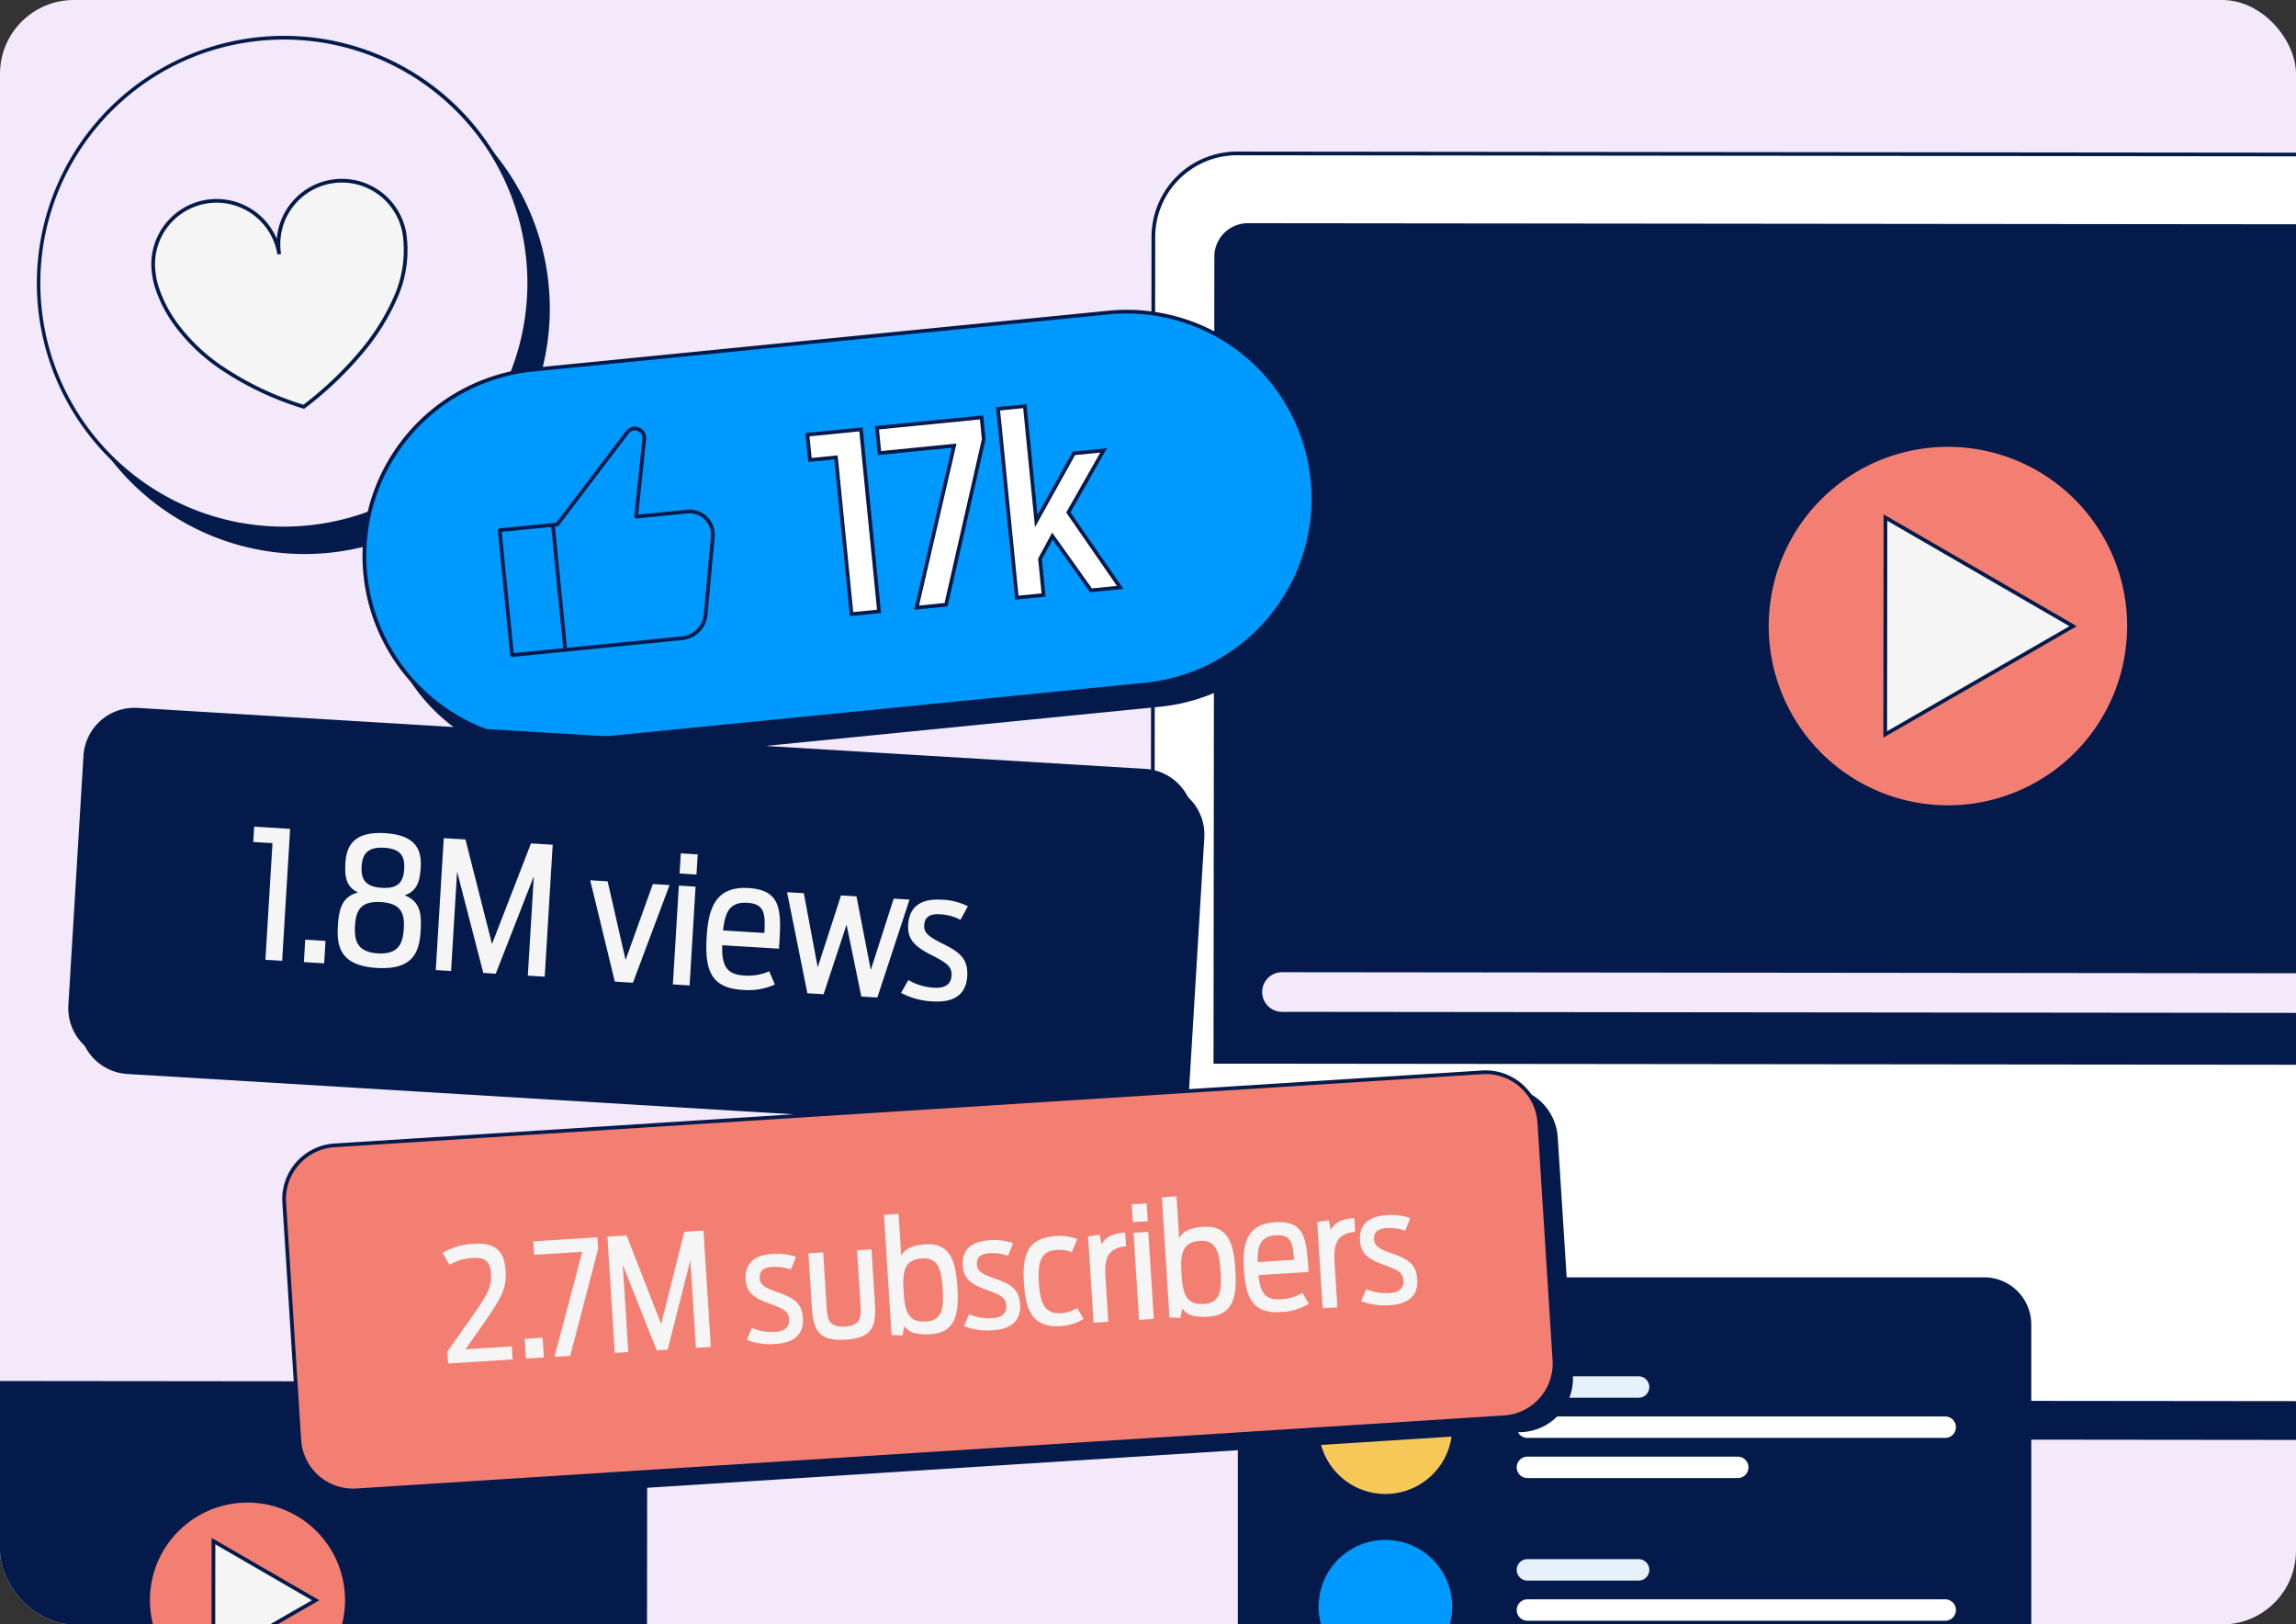 <svg xmlns="http://www.w3.org/2000/svg" xmlns:xlink="http://www.w3.org/1999/xlink" width="622" height="440" viewBox="0 0 622 440"><rect x="0" y="0" width="622" height="440" fill="#333333" stroke="none"/><defs><clipPath id="a"><rect width="622" height="440" rx="20" transform="translate(978 2202.876)" fill="#c19ef6"/></clipPath></defs><g transform="translate(-978 -2202.876)" clip-path="url(#a)"><g transform="translate(936.241 2202.796)"><rect width="622.08" height="440.16" transform="translate(41.759)" fill="#f3e9fb"/><path d="M761.931,390.2l-384.686-.394a23.354,23.354,0,0,1-23.33-23.378l.3-292.134a22.675,22.675,0,0,1,22.7-22.652l385.364.395a22.674,22.674,0,0,1,22.652,22.7l-.3,292.813a22.674,22.674,0,0,1-22.7,22.652" fill="#031a4a"/><path d="M761.931,380.193,377.245,379.8a23.354,23.354,0,0,1-23.33-23.378l.3-292.134a22.675,22.675,0,0,1,22.7-22.652l385.364.4a22.674,22.674,0,0,1,22.652,22.7l-.3,292.813a22.674,22.674,0,0,1-22.7,22.652" fill="#fff"/><path d="M761.955,380.693h-.025L377.245,380.3a23.835,23.835,0,0,1-23.829-23.879l.3-292.134a23.157,23.157,0,0,1,23.175-23.151h.025l385.364.4a23.155,23.155,0,0,1,23.151,23.2l-.3,292.813a23.156,23.156,0,0,1-23.174,23.151ZM376.889,42.135a22.157,22.157,0,0,0-22.175,22.152l-.3,292.134a22.834,22.834,0,0,0,22.83,22.878l384.71.394a22.156,22.156,0,0,0,22.174-22.152l.3-292.813a22.156,22.156,0,0,0-22.153-22.2Z" fill="#031a4a"/><path d="M759.093,288.584l-388.582-.4.224-218.575a9.082,9.082,0,0,1,9.091-9.073l379.5.389a9.082,9.082,0,0,1,9.073,9.091l-.215,209.494a9.082,9.082,0,0,1-9.091,9.072" fill="#031a4a"/><path d="M618.013,169.707a48.549,48.549,0,1,0-48.6,48.5,48.55,48.55,0,0,0,48.6-48.5" fill="#f37f73"/><path d="M603.373,169.692,552.54,140.274l-.06,58.732Z" fill="#f5f5f5"/><path d="M551.979,199.872l.062-60.464,52.332,30.286Zm1.06-58.731-.058,57,49.392-28.449Z" fill="#031a4a"/><path d="M743.176,274.515l-354.121-.363a5.37,5.37,0,0,1,.011-10.74l354.121.363a5.37,5.37,0,0,1-.011,10.74" fill="#f3e9fb"/><path d="M212.036,498.248,5.924,498.037A5.43,5.43,0,0,1,.5,492.6L.616,379.04a4.944,4.944,0,0,1,4.95-4.938l206.6.211a4.945,4.945,0,0,1,4.939,4.949l-.117,114.047a4.944,4.944,0,0,1-4.949,4.939" fill="#031a4a"/><path d="M135.233,433.532a26.43,26.43,0,1,0-26.457,26.4,26.43,26.43,0,0,0,26.457-26.4" fill="#f37f73"/><path d="M127.263,433.524,99.59,417.509l-.033,31.973Z" fill="#f5f5f5"/><path d="M99.056,450.348l.035-33.705,29.172,16.883Zm1.033-31.972-.031,30.241,26.205-15.094Z" fill="#031a4a"/><path d="M189.86,73.134A66.457,66.457,0,1,0,134.8,149.3,66.458,66.458,0,0,0,189.86,73.134" fill="#031a4a"/><path d="M184.276,66.209a66.457,66.457,0,1,0-55.064,76.166,66.458,66.458,0,0,0,55.064-76.166" fill="#f3e9fb"/><path d="M118.739,9.792h0a66.361,66.361,0,0,1,23.2,4.176,66.952,66.952,0,0,1-12.649,128.9,67.679,67.679,0,0,1-10.711.859,66.351,66.351,0,0,1-23.2-4.175A66.98,66.98,0,0,1,118.739,9.792Zm-.158,132.936a66.676,66.676,0,0,0,10.552-.846,65.647,65.647,0,0,0,34.621-16.976,66.153,66.153,0,0,0,18.987-32.446,65.973,65.973,0,0,0-64-81.667h0a66.654,66.654,0,0,0-10.549.846A65.65,65.65,0,0,0,73.568,28.615,66.15,66.15,0,0,0,54.582,61.061a65.971,65.971,0,0,0,64,81.667Z" fill="#031a4a"/><path d="M131.653,49.243a17.188,17.188,0,0,0-14.241,19.7A17.189,17.189,0,0,0,83.471,74.4s1.977,23.584,40.585,35.861c0,0,31.212-22.428,27.3-46.777a17.188,17.188,0,0,0-19.7-14.241" fill="#f5f5f5"/><path d="M134.4,48.522h0A17.694,17.694,0,0,1,151.846,63.4,32.04,32.04,0,0,1,149.2,81.263a61.127,61.127,0,0,1-9.644,15.064,96.025,96.025,0,0,1-15.207,14.341l-.2.147-.239-.076a83.87,83.87,0,0,1-22.765-10.85,50.8,50.8,0,0,1-12.261-11.87,35.906,35.906,0,0,1-4.971-9.585,19.63,19.63,0,0,1-.934-3.971A17.674,17.674,0,0,1,97.633,54.207a17.877,17.877,0,0,1,2.829-.227,17.7,17.7,0,0,1,16.283,10.829,17.678,17.678,0,0,1,14.829-16.06A17.871,17.871,0,0,1,134.4,48.522Zm-10.437,61.185A95.812,95.812,0,0,0,138.8,95.664a60.1,60.1,0,0,0,9.48-14.807,31.056,31.056,0,0,0,2.574-17.294A16.694,16.694,0,0,0,134.4,49.522h0a16.867,16.867,0,0,0-2.669.214,16.688,16.688,0,0,0-13.827,19.126l-.987.159A16.694,16.694,0,0,0,100.462,54.98a16.875,16.875,0,0,0-2.671.214A16.688,16.688,0,0,0,83.965,74.321l0,.038a18.871,18.871,0,0,0,.909,3.822A34.989,34.989,0,0,0,89.736,87.5a49.889,49.889,0,0,0,12.024,11.6A82.718,82.718,0,0,0,123.965,109.707Z" fill="#031a4a"/><path d="M355.977,191.517,200.136,207A50.631,50.631,0,0,1,190.127,106.23L345.969,90.752a50.63,50.63,0,0,1,10.008,100.765" fill="#031a4a"/><path d="M351.974,185.512,196.133,200.991a50.631,50.631,0,0,1-10.009-100.766L341.966,84.747a50.63,50.63,0,0,1,10.008,100.765" fill="#009aff"/><path d="M191.069,201.743a51.131,51.131,0,0,1-4.995-102.015L341.917,84.249c1.7-.169,3.418-.254,5.115-.254a51.131,51.131,0,0,1,4.992,102.014L196.182,201.489C194.485,201.657,192.765,201.743,191.069,201.743ZM347.031,85c-1.663,0-3.351.084-5.016.249L186.173,100.723a50.133,50.133,0,0,0,4.9,100.02c1.663,0,3.35-.084,5.014-.249l155.841-15.479A50.132,50.132,0,0,0,347.031,85Z" fill="#031a4a"/><path d="M213.724,115.65a3.139,3.139,0,0,1,2.33,1.033,3,3,0,0,1,.742,2.35l-2.133,20.431,13.252-1.316c.227-.023.458-.034.684-.034a6.8,6.8,0,0,1,5.012,2.22,6.721,6.721,0,0,1,1.746,5.2l-1.936,21.075a7.571,7.571,0,0,1-6.782,6.831l-46.1,4.58a.5.5,0,0,1-.547-.448l-3.36-33.829a.5.5,0,0,1,.448-.547l15.387-1.528,18.858-24.8A2.969,2.969,0,0,1,213.724,115.65Zm.378,24.872a.5.5,0,0,1-.5-.552l2.2-21.041a1.976,1.976,0,0,0-.491-1.577,2.167,2.167,0,0,0-1.587-.7,1.99,1.99,0,0,0-1.607.82l-18.99,24.978a.5.5,0,0,1-.349.195l-15.106,1.5,3.261,32.834,45.607-4.531a6.57,6.57,0,0,0,5.885-5.927l1.936-21.075a5.732,5.732,0,0,0-1.489-4.437,5.8,5.8,0,0,0-4.273-1.894c-.194,0-.391.01-.586.029l-13.862,1.377Z" fill="#031a4a"/><path d="M3.359,34.329a.5.5,0,0,1-.5-.451L-.5.049A.5.5,0,0,1-.049-.5.5.5,0,0,1,.5-.049L3.858,33.78a.5.5,0,0,1-.448.547Z" transform="translate(191.541 142.263)" fill="#031a4a"/><path d="M8.625,0h7.488V-49.542H1.538v6.886H8.625ZM26.342,0h8.023L48.94-43.591v-5.95H20.459v6.886H40.783ZM73.811,0h7.956L69.8-21.6,80.965-37.374h-8.09L60.908-20.124v-31.29H53.62V0h7.288V-9.828l3.945-5.817Z" transform="translate(263.868 167.269) rotate(-5.672)" fill="#fff"/><path d="M82.616.5H73.521l-8.7-15.2L61.408-9.675V.5H53.12V-51.914h8.288v30.192L72.614-37.874h9.318L70.389-21.563ZM74.1-.5h6.818L69.21-21.628,80-36.874H73.137L60.408-18.526V-50.914H54.12V-.5h6.288V-9.982l4.48-6.607ZM34.725.5h-9.08L40.086-42.155H19.959v-7.886H49.44v6.532l-.026.077Zm-7.686-1H34L48.44-43.673v-5.369H20.959v5.886H41.481ZM16.613.5H8.125V-42.155H1.038v-7.886H16.613ZM9.125-.5h6.488V-49.042H2.038v5.886H9.125Z" transform="translate(263.868 167.269) rotate(-5.672)" fill="#031a4a"/><path d="M349.282,307.5,76.262,290.98a13.833,13.833,0,0,1-12.974-14.644L67.374,208.8a13.833,13.833,0,0,1,14.644-12.973l273.02,16.516a13.836,13.836,0,0,1,12.975,14.645l-4.086,67.536A13.834,13.834,0,0,1,349.282,307.5" fill="#031a4a"/><path d="M346.279,303.494,73.259,286.977a13.834,13.834,0,0,1-12.974-14.644L64.37,204.8a13.836,13.836,0,0,1,14.645-12.974l273.02,16.517a13.835,13.835,0,0,1,12.975,14.645l-4.086,67.536a13.834,13.834,0,0,1-14.645,12.974" fill="#031a4a"/><path d="M6.328,0H10.87V-35.8H1.111v4.155H6.328ZM16.763,0h5.507V-6.087H16.763ZM36.618.386c9.758,0,11.208-4.976,11.208-10.58,0-4.4-.338-8.068-4.928-9.517,3.43-1.3,3.913-4.3,3.913-7.778,0-4.638-1.691-8.7-10.193-8.7s-10.242,4.058-10.242,8.7c0,3.478.435,6.425,3.913,7.778-4.444,1.4-4.928,5.121-4.928,9.517C25.362-4.589,26.812.386,36.618.386Zm0-21.739c-4.589,0-5.8-2.126-5.8-5.459,0-3.285,1.208-5.411,5.8-5.411,4.638,0,5.749,2.126,5.749,5.411C42.367-23.478,41.256-21.353,36.618-21.353Zm0,17.778c-5.556,0-6.618-3-6.618-7.1,0-4.058,1.063-6.812,6.618-6.812s6.618,2.754,6.618,6.812C43.237-6.57,42.174-3.575,36.618-3.575ZM52.56,0h4.155V-26.957L65.459,0h3.382l8.7-26.957V0h4.589V-35.8H76.232L67.343-7.971,58.454-35.8H52.56Zm48.6.193h4.928l8.309-27h-4.541L103.72-5.845,97.585-26.812H92.85ZM116.908-30.1H121.5v-5.459h-4.589Zm0,30.1h4.541V-26.812h-4.541Zm27.585-1.643-1.739-3.478a14.228,14.228,0,0,1-6.812,1.546c-5.024,0-6.135-2.754-6.328-7.826h15.411c.048-10,0-15.894-9.227-15.894-8.551,0-10.531,5.507-10.531,13.816C125.266-5.024,126.86.338,135.7.338A17.491,17.491,0,0,0,144.493-1.643ZM135.7-23.285c4.976,0,5.024,3.043,5.121,7.874H129.613C129.807-20.338,130.918-23.285,135.7-23.285ZM153.43.193h4.4L162.9-18.986,168.068.193h4.348l7.1-27h-4.3L170.193-7.15l-5.072-19.662h-4.2L155.8-7l-4.976-19.807H146.28Zm34.2.145c5.459,0,8.744-2.319,8.744-7.343,0-4.879-2.56-6.473-7.246-8.454-3.768-1.643-5.217-2.512-5.217-4.638,0-2.029,1.063-3.237,4.058-3.237a13.71,13.71,0,0,1,5.652,1.159l1.787-3.768a16.487,16.487,0,0,0-7.295-1.353c-5.362,0-8.551,2.271-8.551,7.295,0,4.3,2.56,5.99,7,7.923,3.961,1.739,5.556,2.657,5.556,5.121s-1.643,3.575-4.493,3.575a15.564,15.564,0,0,1-7.1-1.643l-1.787,3.575A20.069,20.069,0,0,0,187.633.338Z" transform="translate(107.347 259.661) rotate(3.462)" fill="#f5f5f5"/><path d="M579.279,573.6H389.864A12.763,12.763,0,0,1,377.1,560.834V358.827a12.763,12.763,0,0,1,12.763-12.763H579.279a12.763,12.763,0,0,1,12.763,12.762V560.834A12.763,12.763,0,0,1,579.279,573.6" fill="#031a4a"/><path d="M435.176,386.648a18.092,18.092,0,1,0-18.093,18.093,18.093,18.093,0,0,0,18.093-18.093" fill="#f7c758"/><path d="M435.176,435.277a18.093,18.093,0,1,0-18.093,18.093,18.093,18.093,0,0,0,18.093-18.093" fill="#009aff"/><path d="M485.666,378.667H455.549a2.9,2.9,0,0,1,0-5.8h30.117a2.9,2.9,0,0,1,0,5.8" fill="#e7f1fc"/><path d="M568.729,389.549H455.549a2.9,2.9,0,1,1,0-5.8h113.18a2.9,2.9,0,1,1,0,5.8" fill="#fff"/><path d="M512.526,400.43H455.549a2.9,2.9,0,1,1,0-5.8h56.977a2.9,2.9,0,0,1,0,5.8" fill="#fff"/><path d="M485.666,428.194H455.549a2.9,2.9,0,0,1,0-5.8h30.117a2.9,2.9,0,0,1,0,5.8" fill="#e7f1fc"/><path d="M568.729,439.076H455.549a2.9,2.9,0,1,1,0-5.8h113.18a2.9,2.9,0,0,1,0,5.8" fill="#fff"/><path d="M454.236,387.975l-310.9,19.782a14.582,14.582,0,0,1-15.479-13.627L123.759,329.8a14.581,14.581,0,0,1,13.627-15.479l310.9-19.782a14.582,14.582,0,0,1,15.479,13.627l4.093,64.334a14.583,14.583,0,0,1-13.627,15.479" fill="#031a4a"/><path d="M449.232,383.972l-310.9,19.782a14.582,14.582,0,0,1-15.479-13.627l-4.093-64.334a14.581,14.581,0,0,1,13.627-15.479l310.9-19.782a14.582,14.582,0,0,1,15.479,13.627l4.093,64.334a14.583,14.583,0,0,1-13.627,15.479" fill="#f37f73"/><path d="M137.386,404.284a15.083,15.083,0,0,1-15.037-14.125l-4.093-64.334a15.081,15.081,0,0,1,14.094-16.01l310.9-19.782c.323-.021.65-.031.973-.031a15.083,15.083,0,0,1,15.037,14.125l4.093,64.334a15.083,15.083,0,0,1-14.094,16.01l-310.9,19.782C138.036,404.274,137.708,404.284,137.386,404.284ZM444.228,291c-.3,0-.607.01-.909.029L132.414,310.813a14.081,14.081,0,0,0-13.16,14.948l4.093,64.334a14.083,14.083,0,0,0,14.039,13.189c.3,0,.607-.01.909-.029L449.2,383.473a14.083,14.083,0,0,0,13.16-14.948l-4.093-64.334A14.083,14.083,0,0,0,444.228,291Z" fill="#031a4a"/><path d="M1.448,0H18.955V-3.535H6.389l4.941-6.176c6.006-7.5,7.241-9.8,7.241-14.4,0-5.2-2.172-7.8-8.051-7.8a17.74,17.74,0,0,0-8.69,1.917l1.7,3.365a13.61,13.61,0,0,1,6.389-1.491c3.493,0,4.643,1.406,4.643,4.558,0,3.11-.554,4.771-6.134,11.671L1.448-3.237ZM22.576,0h4.856V-5.367H22.576Zm7.753,0h4.26l9.371-28.412v-3.152H26.537V-27.9H39.614ZM46.685,0h3.663V-23.769L58.059,0H61.04l7.667-23.769V0h4.047V-31.564h-5.2L59.72-7.028,51.882-31.564h-5.2ZM90.432.3c4.813,0,7.71-2.045,7.71-6.475,0-4.3-2.258-5.708-6.389-7.454-3.323-1.448-4.6-2.215-4.6-4.089,0-1.789.937-2.854,3.578-2.854a12.089,12.089,0,0,1,4.984,1.022l1.576-3.323a14.537,14.537,0,0,0-6.432-1.193c-4.728,0-7.54,2-7.54,6.432,0,3.791,2.258,5.282,6.176,6.986,3.493,1.533,4.9,2.343,4.9,4.515s-1.448,3.152-3.961,3.152A13.723,13.723,0,0,1,84.17-4.43L82.594-1.278A17.7,17.7,0,0,0,90.432.3ZM109.3.341c7.2,0,8.562-2.939,8.562-9.116V-23.641h-3.919V-8.988c0,3.834-.426,5.75-4.558,5.75-4.26,0-4.643-1.917-4.643-5.75V-23.641h-4V-8.775C100.74-2.6,102.273.341,109.3.341Zm12.523-.469,2.982.3.6-2.471C126.6-.724,127.874.3,132.474.3c7.071,0,7.965-5.665,7.965-12.183,0-6.432-.809-12.183-7.838-12.183-3.791,0-5.75.937-6.815,2.684V-32.756h-3.961Zm9.584-3.067c-5.154,0-5.58-3.535-5.58-8.519s.469-8.6,5.58-8.6c4.473,0,5.026,3.578,5.026,8.6C136.436-6.645,135.839-3.195,131.409-3.195ZM149.385.3c4.813,0,7.71-2.045,7.71-6.475,0-4.3-2.258-5.708-6.389-7.454-3.323-1.448-4.6-2.215-4.6-4.089,0-1.789.937-2.854,3.578-2.854a12.089,12.089,0,0,1,4.984,1.022l1.576-3.323a14.537,14.537,0,0,0-6.432-1.193c-4.728,0-7.54,2-7.54,6.432,0,3.791,2.258,5.282,6.176,6.986,3.493,1.533,4.9,2.343,4.9,4.515s-1.448,3.152-3.961,3.152a13.723,13.723,0,0,1-6.262-1.448l-1.576,3.152A17.7,17.7,0,0,0,149.385.3Zm18.274.043a12.842,12.842,0,0,0,6.347-1.533L172.472-4.26a9.913,9.913,0,0,1-4.387,1.108c-4.558,0-5.537-3.024-5.537-8.647,0-5.58,1.065-8.519,5.495-8.519a8.429,8.429,0,0,1,3.919.895l1.7-3.45a12.593,12.593,0,0,0-5.793-1.193c-7.8,0-9.371,4.728-9.371,12.183C158.5-4.387,160.119.341,167.659.341ZM176.646,0h4V-11.757c0-4.3.341-8.221,6.091-8.349v-3.748c-3.876,0-5.665,1.235-6.56,2.854l-.383-2.684-3.152.256ZM189-26.537h4.047v-4.813H189ZM189,0h4V-23.641h-4Zm8.264-.128,2.982.3.6-2.471c1.193,1.576,2.471,2.6,7.071,2.6,7.071,0,7.965-5.665,7.965-12.183,0-6.432-.809-12.183-7.838-12.183-3.791,0-5.75.937-6.815,2.684V-32.756h-3.961Zm9.584-3.067c-5.154,0-5.58-3.535-5.58-8.519s.469-8.6,5.58-8.6c4.473,0,5.026,3.578,5.026,8.6C211.873-6.645,211.277-3.195,206.847-3.195Zm28.326,1.746L233.64-4.515a12.546,12.546,0,0,1-6.006,1.363c-4.43,0-5.41-2.428-5.58-6.9h13.588c.043-8.817,0-14.014-8.136-14.014-7.54,0-9.286,4.856-9.286,12.183C218.22-4.43,219.626.3,227.421.3A15.423,15.423,0,0,0,235.173-1.448Zm-7.753-19.083c4.387,0,4.43,2.684,4.515,6.943h-9.882C222.224-17.933,223.2-20.531,227.421-20.531ZM238.837,0h4V-11.757c0-4.3.341-8.221,6.091-8.349v-3.748c-3.876,0-5.665,1.235-6.56,2.854l-.383-2.684-3.152.256ZM257.2.3c4.813,0,7.71-2.045,7.71-6.475,0-4.3-2.258-5.708-6.389-7.454-3.322-1.448-4.6-2.215-4.6-4.089,0-1.789.937-2.854,3.578-2.854a12.089,12.089,0,0,1,4.984,1.022l1.576-3.323a14.537,14.537,0,0,0-6.432-1.193c-4.728,0-7.54,2-7.54,6.432,0,3.791,2.258,5.282,6.176,6.986,3.493,1.533,4.9,2.343,4.9,4.515s-1.448,3.152-3.961,3.152a13.723,13.723,0,0,1-6.262-1.448l-1.576,3.152A17.7,17.7,0,0,0,257.2.3Z" transform="matrix(0.998, -0.063, 0.063, 0.998, 161.716, 369.489)" fill="#f5f5f5"/></g></g></svg>
